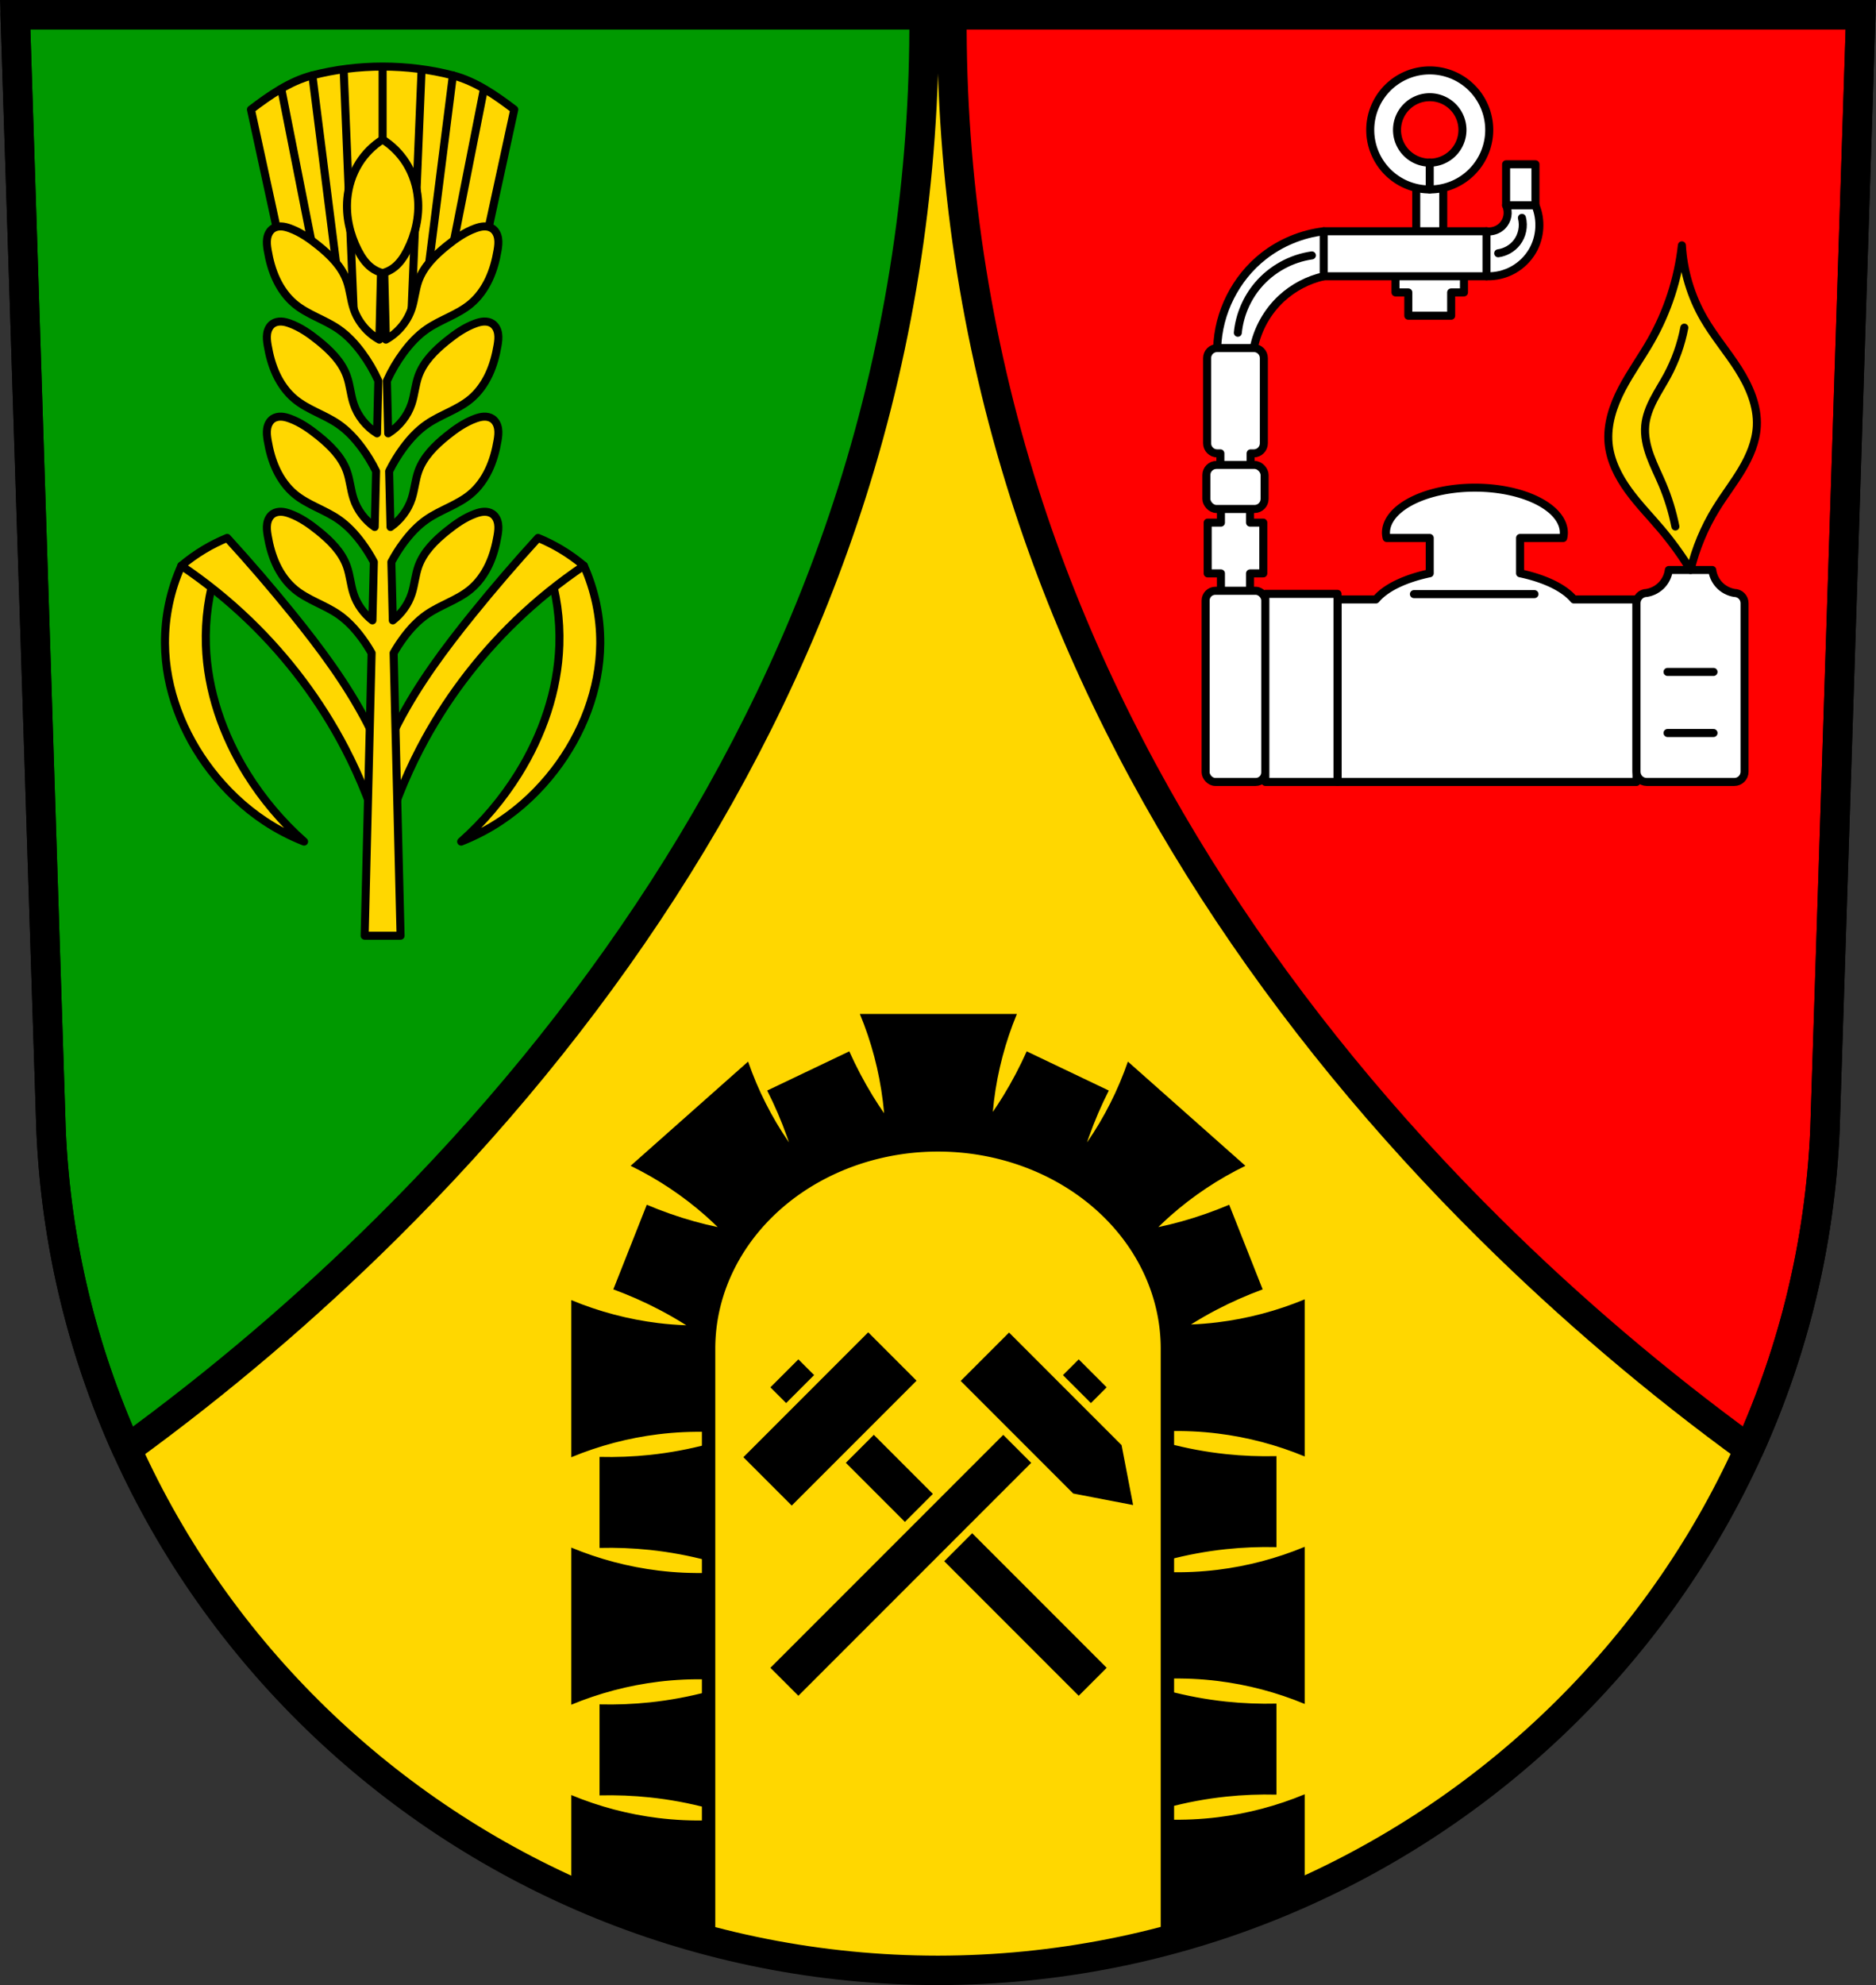 <?xml version="1.0" encoding="UTF-8" standalone="no"?>
<!-- Created with Inkscape (http://www.inkscape.org/) -->

<svg
   xmlns:dc="http://purl.org/dc/elements/1.1/"
   xmlns:cc="http://creativecommons.org/ns#"
   xmlns:rdf="http://www.w3.org/1999/02/22-rdf-syntax-ns#"
   xmlns:svg="http://www.w3.org/2000/svg"
   xmlns="http://www.w3.org/2000/svg"
   xmlns:sodipodi="http://sodipodi.sourceforge.net/DTD/sodipodi-0.dtd"
   xmlns:inkscape="http://www.inkscape.org/namespaces/inkscape"
   width="197.932mm"
   height="209.344mm"
   viewBox="0 0 701.334 741.769"
   id="svg2"
   version="1.1"
   inkscape:version="0.91 r13725"
   sodipodi:docname="DEU Steinebach COA.svg">
  <rect x="0" y="0" width="701.334" height="741.769" fill="#333333" stroke="none"/>
  <defs
     id="defs4">
    <inkscape:path-effect
       effect="spiro"
       id="path-effect8659"
       is_visible="true" />
    <inkscape:path-effect
       effect="spiro"
       id="path-effect8655"
       is_visible="true" />
    <inkscape:path-effect
       effect="spiro"
       id="path-effect8615"
       is_visible="true" />
    <inkscape:path-effect
       effect="spiro"
       id="path-effect8588"
       is_visible="true" />
    <inkscape:path-effect
       effect="spiro"
       id="path-effect8559"
       is_visible="true" />
    <inkscape:path-effect
       effect="spiro"
       id="path-effect8555"
       is_visible="true" />
    <inkscape:path-effect
       effect="spiro"
       id="path-effect8549"
       is_visible="true" />
    <inkscape:path-effect
       effect="spiro"
       id="path-effect8545"
       is_visible="true" />
    <inkscape:path-effect
       effect="spiro"
       id="path-effect8435"
       is_visible="true" />
    <inkscape:path-effect
       effect="spiro"
       id="path-effect8431"
       is_visible="true" />
    <inkscape:path-effect
       effect="spiro"
       id="path-effect8408"
       is_visible="true" />
    <inkscape:path-effect
       effect="spiro"
       id="path-effect8350"
       is_visible="true" />
    <inkscape:path-effect
       effect="spiro"
       id="path-effect8346"
       is_visible="true" />
    <inkscape:path-effect
       effect="spiro"
       id="path-effect8342"
       is_visible="true" />
    <inkscape:path-effect
       effect="spiro"
       id="path-effect8319"
       is_visible="true" />
    <inkscape:path-effect
       effect="spiro"
       id="path-effect8267"
       is_visible="true" />
    <inkscape:path-effect
       effect="spiro"
       id="path-effect4892"
       is_visible="true" />
    <inkscape:path-effect
       effect="spiro"
       id="path-effect4808"
       is_visible="true" />
    <inkscape:path-effect
       effect="spiro"
       id="path-effect4808-5"
       is_visible="true" />
    <inkscape:path-effect
       effect="spiro"
       id="path-effect4892-3"
       is_visible="true" />
    <inkscape:path-effect
       effect="spiro"
       id="path-effect8267-9"
       is_visible="true" />
    <inkscape:path-effect
       effect="spiro"
       id="path-effect8319-5"
       is_visible="true" />
    <inkscape:path-effect
       effect="spiro"
       id="path-effect8342-5"
       is_visible="true" />
    <inkscape:path-effect
       effect="spiro"
       id="path-effect8346-0"
       is_visible="true" />
    <inkscape:path-effect
       effect="spiro"
       id="path-effect8350-0"
       is_visible="true" />
    <inkscape:path-effect
       effect="spiro"
       id="path-effect8408-1"
       is_visible="true" />
    <inkscape:path-effect
       effect="spiro"
       id="path-effect8431-3"
       is_visible="true" />
    <inkscape:path-effect
       effect="spiro"
       id="path-effect8435-0"
       is_visible="true" />
    <inkscape:path-effect
       effect="spiro"
       id="path-effect8615-0"
       is_visible="true" />
  </defs>
  <sodipodi:namedview
     id="base"
     pagecolor="#ffffff"
     bordercolor="#666666"
     borderopacity="1.0"
     inkscape:pageopacity="0.0"
     inkscape:pageshadow="2"
     inkscape:zoom="0.72798985"
     inkscape:cx="350.66705"
     inkscape:cy="370.88431"
     inkscape:document-units="px"
     inkscape:current-layer="layer1"
     showgrid="false"
     inkscape:window-width="1366"
     inkscape:window-height="745"
     inkscape:window-x="-8"
     inkscape:window-y="-8"
     inkscape:window-maximized="1"
     fit-margin-top="0"
     fit-margin-left="0"
     fit-margin-right="0"
     fit-margin-bottom="0"
     inkscape:snap-midpoints="true"
     inkscape:snap-smooth-nodes="true"
     inkscape:object-nodes="true"
     inkscape:snap-nodes="false"
     inkscape:object-paths="false"
     inkscape:snap-others="false" />
  <g
     inkscape:label="Ebene 1"
     inkscape:groupmode="layer"
     id="layer1"
     transform="translate(-33.875,-57.192)">
    <path
       style="fill:#ffd700;fill-opacity:1;fill-rule:evenodd;stroke:none;stroke-width:11;stroke-opacity:1"
       inkscape:connector-curvature="0"
       d="m 39.555,62.692 13.398,416.624 c 7.415,175.25 153.92,314.046 331.589,314.144 177.51,-0.215 324.069,-139.061 331.589,-314.144 l 13.398,-416.624 -344.979,0 z"
       id="path10563-0-5" />
    <g
       id="g8437" />
    <g
       id="g8352"
       style="stroke:#d80000;stroke-opacity:1" />
    <path
       style="fill:#009900;fill-opacity:1;fill-rule:evenodd;stroke:#000000;stroke-width:11;stroke-linecap:butt;stroke-linejoin:round;stroke-miterlimit:4;stroke-dasharray:none;stroke-opacity:1"
       d="M 5.68 5.5 L 19.078 422.125 C 20.874 464.561 30.844 504.847 47.418 541.557 C 81.683 516.647 114.171 489.046 144.484 459.018 C 221.473 382.752 284.968 289.578 318.434 184.16 C 336.676 126.696 345.817 66.067 345.449 5.5 L 5.68 5.5 z "
       transform="translate(33.875,57.192)"
       id="path4806" />
    <path
       style="fill:#ff0000;fill-opacity:1;fill-rule:evenodd;stroke:#000000;stroke-width:11;stroke-linecap:butt;stroke-linejoin:round;stroke-miterlimit:4;stroke-dasharray:none;stroke-opacity:1"
       d="M 355.887 5.5 C 355.518 66.067 364.658 126.696 382.9 184.16 C 416.366 289.578 479.861 382.752 556.85 459.018 C 587.139 489.023 619.602 516.603 653.838 541.498 C 670.436 504.799 680.434 464.531 682.256 422.125 L 695.654 5.5 L 355.887 5.5 z "
       transform="translate(33.875,57.192)"
       id="path4806-8" />
    <path
       style="fill:#000000;fill-rule:evenodd;stroke:none;stroke-width:1px;stroke-linecap:butt;stroke-linejoin:miter;stroke-opacity:1"
       d="M 321.455 378.885 C 325.765 389.27 328.66 400.241 330.035 411.4 C 330.223 412.926 330.381 414.456 330.512 415.988 C 329.046 413.867 327.631 411.708 326.279 409.504 C 323.002 404.16 320.071 398.588 317.506 392.855 L 286.812 407.502 C 289.655 413.102 292.142 418.886 294.234 424.795 C 294.478 425.482 294.711 426.171 294.943 426.861 C 294.906 426.807 294.865 426.755 294.828 426.701 C 288.453 417.439 283.341 407.31 279.676 396.68 L 257.713 416.154 L 235.746 435.631 C 245.861 440.541 255.307 446.83 263.74 454.268 C 265.3 455.643 266.811 457.072 268.299 458.525 C 265.37 457.906 262.454 457.199 259.561 456.393 C 253.522 454.71 247.581 452.624 241.799 450.172 L 229.291 481.797 C 235.186 483.963 240.946 486.505 246.502 489.408 C 249.945 491.208 253.306 493.149 256.576 495.215 C 253.073 495.083 249.577 494.821 246.098 494.393 C 234.938 493.018 223.967 490.123 213.582 485.812 L 213.582 515.166 L 213.582 544.521 C 223.967 540.211 234.938 537.316 246.098 535.941 C 252.332 535.173 258.624 534.886 264.902 535.066 L 264.902 500.895 C 265.077 501.023 265.255 501.148 265.43 501.277 L 279.668 465.277 L 302.104 445.381 L 333.904 430.205 L 367.43 430.205 L 399.225 445.377 L 421.66 465.271 L 435.9 501.277 C 436.076 501.147 436.255 501.02 436.432 500.891 L 436.432 534.779 C 442.71 534.599 449.002 534.886 455.236 535.654 C 466.396 537.029 477.367 539.924 487.752 544.234 L 487.752 514.879 L 487.752 485.525 C 477.367 489.836 466.396 492.73 455.236 494.105 C 451.913 494.515 448.574 494.778 445.229 494.916 C 448.35 492.962 451.553 491.121 454.83 489.408 C 460.386 486.505 466.146 483.963 472.041 481.797 L 459.531 450.172 C 453.749 452.624 447.808 454.71 441.77 456.393 C 438.878 457.198 435.966 457.907 433.039 458.525 C 434.527 457.073 436.036 455.643 437.596 454.268 C 446.028 446.83 455.473 440.541 465.588 435.631 L 443.621 416.154 L 421.658 396.68 C 417.993 407.31 412.883 417.439 406.508 426.701 C 406.468 426.759 406.425 426.814 406.385 426.871 C 406.618 426.178 406.853 425.485 407.098 424.795 C 409.19 418.886 411.679 413.102 414.521 407.502 L 383.828 392.855 C 381.263 398.588 378.332 404.16 375.055 409.504 C 373.807 411.538 372.503 413.533 371.158 415.496 C 371.28 414.129 371.416 412.763 371.584 411.4 C 372.959 400.241 375.854 389.27 380.164 378.885 L 350.811 378.885 L 321.455 378.885 z M 436.432 539.289 L 436.432 582.943 C 443.593 581.029 450.951 579.653 458.398 578.869 C 464.633 578.213 470.924 577.967 477.203 578.121 L 477.203 544.111 C 470.924 544.265 464.633 544.02 458.398 543.363 C 450.951 542.579 443.593 541.203 436.432 539.289 z M 264.902 539.576 C 257.741 541.49 250.383 542.866 242.936 543.65 C 236.701 544.307 230.41 544.552 224.131 544.398 L 224.131 578.408 C 230.41 578.254 236.701 578.5 242.936 579.156 C 250.383 579.94 257.741 581.316 264.902 583.23 L 264.902 539.576 z M 487.752 577.998 C 477.367 582.308 466.396 585.203 455.236 586.578 C 449.002 587.346 442.71 587.633 436.432 587.453 L 436.432 627.252 C 442.71 627.072 449.002 627.359 455.236 628.127 C 466.396 629.502 477.367 632.397 487.752 636.707 L 487.752 607.352 L 487.752 577.998 z M 213.582 578.285 L 213.582 607.639 L 213.582 636.994 C 223.967 632.684 234.938 629.789 246.098 628.414 C 252.332 627.646 258.624 627.359 264.902 627.539 L 264.902 587.74 C 258.624 587.92 252.332 587.633 246.098 586.865 C 234.938 585.49 223.967 582.596 213.582 578.285 z M 436.432 631.762 L 436.432 675.416 C 443.593 673.502 450.951 672.126 458.398 671.342 C 464.633 670.685 470.924 670.44 477.203 670.594 L 477.203 636.584 C 470.924 636.738 464.633 636.492 458.398 635.836 C 450.951 635.052 443.593 633.676 436.432 631.762 z M 264.902 632.049 C 257.741 633.963 250.383 635.339 242.936 636.123 C 236.701 636.779 230.41 637.025 224.131 636.871 L 224.131 670.881 C 230.41 670.727 236.701 670.972 242.936 671.629 C 250.383 672.413 257.741 673.789 264.902 675.703 L 264.902 632.049 z M 487.752 670.471 C 477.367 674.781 466.396 677.676 455.236 679.051 C 449.002 679.819 442.71 680.106 436.432 679.926 L 436.432 719.725 C 441.811 719.57 447.197 719.78 452.551 720.32 C 464.596 716.459 476.342 711.929 487.752 706.785 L 487.752 699.824 L 487.752 670.471 z M 213.582 670.758 L 213.582 700.111 L 213.582 706.902 C 225.145 712.104 237.056 716.673 249.271 720.557 C 254.464 720.054 259.687 719.862 264.902 720.012 L 264.902 680.213 C 258.624 680.393 252.332 680.106 246.098 679.338 C 234.938 677.963 223.967 675.068 213.582 670.758 z "
       transform="translate(33.875,57.192)"
       id="path4890-4" />
    <path
       style="opacity:1;fill:#ffd700;fill-opacity:1;fill-rule:nonzero;stroke:#000000;stroke-width:5;stroke-linecap:round;stroke-linejoin:round;stroke-miterlimit:4;stroke-dasharray:none;stroke-dashoffset:0;stroke-opacity:1"
       d="M 350.668 427.805 A 85.765 76.144 0 0 0 264.902 503.949 L 264.902 725.105 C 292.293 732.36 321.042 736.253 350.666 736.27 C 380.286 736.234 409.037 732.317 436.432 725.037 L 436.432 503.949 A 85.765 76.144 0 0 0 350.668 427.805 z "
       transform="translate(33.875,57.192)"
       id="rect4885-9" />
    <path
       style="fill:none;fill-rule:evenodd;stroke:#000000;stroke-width:11;stroke-opacity:1"
       inkscape:connector-curvature="0"
       d="m 39.555,62.692 13.398,416.624 c 7.415,175.25 153.92,314.046 331.589,314.144 177.51,-0.215 324.069,-139.061 331.589,-314.144 l 13.398,-416.624 -344.979,0 z"
       id="path10563-0" />
    <path
       sodipodi:nodetypes="caaacaacc"
       inkscape:connector-curvature="0"
       inkscape:original-d="m 101.674,268.59126 c 0,0 -6.80565,19.18308 -6.1173,29.05715 1.16854,16.7621 7.89668,33.36953 17.12843,47.40905 5.07245,7.71412 12.65784,13.62057 20.18707,18.96361 4.4999,3.19331 14.68151,7.64662 14.68151,7.64662 0,0 -16.05988,-15.69581 -21.41053,-25.38678 -8.11979,-14.70638 -13.8718,-31.28195 -15.29324,-48.02077 -0.81009,-9.53966 3.97624,-28.44542 3.97624,-28.44542 z"
       inkscape:path-effect="#path-effect8431"
       id="path8429"
       d="m 101.674,268.591 c -4.09,9.098 -6.192,19.083 -6.117,29.057 0.127,17.101 6.693,33.861 17.128,47.409 5.659,7.347 12.458,13.838 20.187,18.964 4.607,3.055 9.537,5.623 14.682,7.647 -8.308,-7.374 -15.544,-15.954 -21.411,-25.387 -8.974,-14.43 -14.738,-31.037 -15.293,-48.021 -0.314,-9.616 1.037,-19.284 3.976,-28.445 L 101.674,268.591 Z"
       style="fill:#ffd700;fill-opacity:1;fill-rule:evenodd;stroke:#000000;stroke-width:3;stroke-linecap:butt;stroke-linejoin:round;stroke-miterlimit:4;stroke-dasharray:none;stroke-opacity:1" />
    <path
       sodipodi:nodetypes="cacaaccaac"
       inkscape:connector-curvature="0"
       inkscape:original-d="m 101.674,268.59126 c 0,0 5.55872,-4.30775 8.56421,-6.1173 2.73434,-1.6463 8.56421,-4.28211 8.56421,-4.28211 0,0 16.84808,18.52827 24.4692,28.44543 10.01154,13.02775 19.78616,26.35555 27.83369,40.68002 2.79382,4.97296 7.03489,15.5991 7.03489,15.5991 l -1.22346,29.66889 c 0,0 -7.82317,-24.59378 -14.06978,-35.78618 C 153.1579,319.43867 140.86624,303.39056 127.06078,289.0842 119.509,281.25842 101.674,268.59126 101.674,268.59126 Z"
       inkscape:path-effect="#path-effect8435"
       id="path8433"
       d="m 101.674,268.591 c 2.681,-2.269 5.549,-4.317 8.564,-6.117 2.743,-1.638 5.608,-3.07 8.564,-4.282 8.44,9.233 16.602,18.72 24.469,28.445 10.351,12.796 20.241,26.077 27.834,40.68 2.633,5.063 4.983,10.274 7.035,15.599 l -1.223,29.669 c -3.409,-12.381 -8.134,-24.399 -14.07,-35.786 -9.23,-17.707 -21.396,-33.87 -35.786,-47.715 -7.847,-7.55 -16.352,-14.415 -25.387,-20.493 z"
       style="fill:#ffd700;fill-opacity:1;fill-rule:evenodd;stroke:#000000;stroke-width:3;stroke-linecap:round;stroke-linejoin:round;stroke-miterlimit:4;stroke-dasharray:none;stroke-opacity:1" />
    <g
       style="fill:#ffd700;fill-opacity:1;stroke:#000000;stroke-opacity:1"
       transform="matrix(-1,0,0,1,-369.74,0)"
       id="g8437-1">
      <path
         sodipodi:nodetypes="caaacaacc"
         inkscape:connector-curvature="0"
         inkscape:original-d="m -621.89904,268.59126 c 0,0 -6.80565,19.18308 -6.1173,29.05715 1.16854,16.7621 7.89668,33.36953 17.12843,47.40905 5.07245,7.71412 12.65784,13.62057 20.18707,18.96361 4.4999,3.19331 14.68151,7.64662 14.68151,7.64662 0,0 -16.05988,-15.69581 -21.41053,-25.38678 -8.11979,-14.70638 -13.8718,-31.28195 -15.29324,-48.02077 -0.81009,-9.53966 3.97624,-28.44542 3.97624,-28.44542 z"
         inkscape:path-effect="#path-effect8431-3"
         id="path8429-0"
         d="m -621.899,268.591 c -4.09,9.098 -6.192,19.083 -6.117,29.057 0.127,17.101 6.693,33.861 17.128,47.409 5.659,7.347 12.458,13.838 20.187,18.964 4.607,3.055 9.537,5.623 14.682,7.647 -8.308,-7.374 -15.544,-15.954 -21.411,-25.387 -8.974,-14.43 -14.738,-31.037 -15.293,-48.021 -0.314,-9.616 1.037,-19.284 3.976,-28.445 l -13.152,-1.223 z"
         style="fill:#ffd700;fill-opacity:1;fill-rule:evenodd;stroke:#000000;stroke-width:3;stroke-linecap:butt;stroke-linejoin:round;stroke-miterlimit:4;stroke-dasharray:none;stroke-opacity:1" />
      <path
         sodipodi:nodetypes="cacaaccaac"
         inkscape:connector-curvature="0"
         inkscape:original-d="m -621.89904,268.59126 c 0,0 5.55872,-4.30775 8.56421,-6.1173 2.73434,-1.6463 8.56421,-4.28211 8.56421,-4.28211 0,0 16.84808,18.52827 24.4692,28.44543 10.01154,13.02775 19.78616,26.35555 27.83369,40.68002 2.79382,4.97296 7.03489,15.5991 7.03489,15.5991 l -1.22346,29.66889 c 0,0 -7.82317,-24.59378 -14.06978,-35.78618 -9.68906,-17.36044 -21.98072,-33.40855 -35.78618,-47.71491 -7.55178,-7.82578 -25.38678,-20.49294 -25.38678,-20.49294 z"
         inkscape:path-effect="#path-effect8435-0"
         id="path8433-2"
         d="m -621.899,268.591 c 2.681,-2.269 5.549,-4.317 8.564,-6.117 2.743,-1.638 5.608,-3.07 8.564,-4.282 8.44,9.233 16.602,18.72 24.469,28.445 10.351,12.796 20.241,26.077 27.834,40.68 2.633,5.063 4.983,10.274 7.035,15.599 l -1.223,29.669 c -3.409,-12.381 -8.134,-24.399 -14.07,-35.786 -9.23,-17.707 -21.396,-33.87 -35.786,-47.715 -7.847,-7.55 -16.352,-14.415 -25.387,-20.493 z"
         style="fill:#ffd700;fill-opacity:1;fill-rule:evenodd;stroke:#000000;stroke-width:3;stroke-linecap:round;stroke-linejoin:round;stroke-miterlimit:4;stroke-dasharray:none;stroke-opacity:1" />
    </g>
    <path
       sodipodi:nodetypes="accscsccaa"
       style="fill:#ffd700;fill-opacity:1;fill-rule:evenodd;stroke:#000000;stroke-width:3;stroke-linecap:butt;stroke-linejoin:round;stroke-miterlimit:4;stroke-dasharray:none;stroke-opacity:1"
       d="m 150.647,85.358 c -8.473,2.196 -15.957,7.444 -22.953,12.752 l 12.242,56.363 c 6.811,6.792 13.698,13.509 20.658,20.148 5.397,5.148 10.838,10.249 16.322,15.303 5.485,-5.054 10.926,-10.155 16.322,-15.303 6.961,-6.639 13.847,-13.356 20.658,-20.148 l 12.242,-56.363 c -6.997,-5.308 -14.48,-10.556 -22.953,-12.752 -16.953,-4.393 -35.586,-4.393 -52.539,0 z"
       id="path8317"
       inkscape:connector-curvature="0" />
    <path
       inkscape:connector-curvature="0"
       inkscape:original-d="m 139.0969,90.71063 13.14874,66.56834"
       inkscape:path-effect="#path-effect8342"
       id="path8340"
       d="m 139.097,90.711 13.149,66.568"
       style="fill:#ffd700;fill-opacity:1;fill-rule:evenodd;stroke:#000000;stroke-width:3;stroke-linecap:round;stroke-linejoin:miter;stroke-miterlimit:4;stroke-dasharray:none;stroke-opacity:1" />
    <path
       sodipodi:nodetypes="cc"
       inkscape:connector-curvature="0"
       inkscape:original-d="m 150.64722,85.358214 10.01477,79.061896"
       inkscape:path-effect="#path-effect8346"
       id="path8344"
       d="m 150.647,85.358 10.015,79.062"
       style="fill:#ffd700;fill-opacity:1;fill-rule:evenodd;stroke:#000000;stroke-width:3;stroke-linecap:round;stroke-linejoin:miter;stroke-miterlimit:4;stroke-dasharray:none;stroke-opacity:1" />
    <path
       inkscape:connector-curvature="0"
       inkscape:original-d="m 162.37649,83.743648 3.68946,88.745432"
       inkscape:path-effect="#path-effect8350"
       id="path8348"
       d="m 162.376,83.744 3.689,88.745"
       style="fill:#ffd700;fill-opacity:1;fill-rule:evenodd;stroke:#000000;stroke-width:3;stroke-linecap:round;stroke-linejoin:miter;stroke-miterlimit:4;stroke-dasharray:none;stroke-opacity:1"
       sodipodi:nodetypes="cc" />
    <g
       transform="matrix(-1,0,0,1,-367.963,0)"
       id="g8352-1"
       style="fill:#ffd700;fill-opacity:1;stroke:#000000;stroke-opacity:1">
      <path
         inkscape:connector-curvature="0"
         inkscape:original-d="m -582.69943,90.71063 13.14874,66.56834"
         inkscape:path-effect="#path-effect8342-5"
         id="path8340-6"
         d="m -582.699,90.711 13.149,66.568"
         style="fill:#ffd700;fill-opacity:1;fill-rule:evenodd;stroke:#000000;stroke-width:3;stroke-linecap:round;stroke-linejoin:miter;stroke-miterlimit:4;stroke-dasharray:none;stroke-opacity:1" />
      <path
         sodipodi:nodetypes="cc"
         inkscape:connector-curvature="0"
         inkscape:original-d="m -571.14911,85.358214 10.01477,79.061896"
         inkscape:path-effect="#path-effect8346-0"
         id="path8344-0"
         d="m -571.149,85.358 10.015,79.062"
         style="fill:#ffd700;fill-opacity:1;fill-rule:evenodd;stroke:#000000;stroke-width:3;stroke-linecap:round;stroke-linejoin:miter;stroke-miterlimit:4;stroke-dasharray:none;stroke-opacity:1" />
      <path
         inkscape:connector-curvature="0"
         inkscape:original-d="m -559.41984,83.743648 3.68946,88.745432"
         inkscape:path-effect="#path-effect8350-0"
         id="path8348-3"
         d="m -559.42,83.744 3.689,88.745"
         style="fill:#ffd700;fill-opacity:1;fill-rule:evenodd;stroke:#000000;stroke-width:3;stroke-linecap:round;stroke-linejoin:miter;stroke-miterlimit:4;stroke-dasharray:none;stroke-opacity:1"
         sodipodi:nodetypes="cc" />
    </g>
    <path
       inkscape:connector-curvature="0"
       style="fill:#ffd700;fill-opacity:1;fill-rule:evenodd;stroke:#000000;stroke-width:3;stroke-linecap:butt;stroke-linejoin:round;stroke-miterlimit:4;stroke-dasharray:none;stroke-opacity:1"
       d="m 176.916,134.376 -1.225,49.725 c -4.493,-2.502 -8.016,-6.722 -9.625,-11.611 -1.112,-3.38 -1.341,-7.011 -2.545,-10.359 -1.926,-5.359 -6.171,-9.539 -10.604,-13.115 -3.249,-2.622 -6.725,-5.058 -10.648,-6.484 -1.038,-0.377 -2.114,-0.683 -3.217,-0.73 -1.103,-0.048 -2.243,0.18 -3.158,0.797 -0.609,0.411 -1.103,0.982 -1.459,1.625 -0.356,0.643 -0.578,1.356 -0.693,2.082 -0.231,1.452 -0.043,2.935 0.199,4.385 0.63,3.778 1.637,7.513 3.271,10.977 1.635,3.464 3.913,6.657 6.859,9.105 4.835,4.018 11.144,5.817 16.316,9.391 3.404,2.352 6.252,5.435 8.715,8.76 2.438,3.292 4.52,6.847 6.207,10.58 l -0.482,19.625 c -4.08,-2.545 -7.257,-6.53 -8.762,-11.102 -1.112,-3.38 -1.341,-7.011 -2.545,-10.359 -1.926,-5.359 -6.171,-9.539 -10.604,-13.115 -3.249,-2.622 -6.725,-5.058 -10.648,-6.484 -1.038,-0.377 -2.114,-0.683 -3.217,-0.73 -1.103,-0.048 -2.243,0.18 -3.158,0.797 -0.609,0.411 -1.103,0.982 -1.459,1.625 -0.356,0.643 -0.578,1.356 -0.693,2.082 -0.231,1.452 -0.043,2.935 0.199,4.385 0.63,3.778 1.637,7.513 3.271,10.977 1.635,3.464 3.913,6.657 6.859,9.105 4.835,4.018 11.144,5.817 16.316,9.391 3.404,2.352 6.252,5.435 8.715,8.76 2.051,2.769 3.851,5.722 5.375,8.812 l -0.514,20.826 c -3.663,-2.551 -6.502,-6.29 -7.898,-10.533 -1.112,-3.38 -1.341,-7.011 -2.545,-10.359 -1.926,-5.359 -6.171,-9.539 -10.604,-13.115 -3.249,-2.622 -6.725,-5.058 -10.648,-6.484 -1.038,-0.377 -2.114,-0.683 -3.217,-0.73 -1.103,-0.048 -2.243,0.18 -3.158,0.797 -0.609,0.411 -1.103,0.982 -1.459,1.625 -0.356,0.643 -0.578,1.356 -0.693,2.082 -0.231,1.452 -0.043,2.935 0.199,4.385 0.63,3.778 1.637,7.513 3.271,10.977 1.635,3.464 3.913,6.657 6.859,9.105 4.835,4.018 11.144,5.817 16.316,9.391 3.404,2.352 6.252,5.435 8.715,8.76 1.689,2.28 3.204,4.687 4.539,7.191 l -0.537,21.814 c -3.246,-2.518 -5.754,-5.997 -7.039,-9.902 -1.112,-3.38 -1.341,-7.011 -2.545,-10.359 -1.926,-5.359 -6.171,-9.539 -10.604,-13.115 -3.249,-2.622 -6.725,-5.058 -10.648,-6.484 -1.038,-0.377 -2.114,-0.683 -3.217,-0.73 -1.103,-0.048 -2.243,0.18 -3.158,0.797 -0.609,0.411 -1.103,0.982 -1.459,1.625 -0.356,0.643 -0.578,1.356 -0.693,2.082 -0.231,1.452 -0.043,2.935 0.199,4.385 0.63,3.778 1.637,7.513 3.271,10.977 1.635,3.464 3.913,6.657 6.859,9.105 4.835,4.018 11.144,5.817 16.316,9.391 3.404,2.352 6.252,5.435 8.715,8.76 1.347,1.818 2.578,3.72 3.701,5.684 l -2.604,105.613 6.715,0 6.717,0 -2.604,-105.615 c 1.123,-1.963 2.355,-3.864 3.701,-5.682 2.463,-3.325 5.313,-6.408 8.717,-8.76 5.172,-3.574 11.479,-5.372 16.314,-9.391 2.946,-2.448 5.225,-5.641 6.859,-9.105 1.635,-3.464 2.643,-7.198 3.273,-10.977 0.242,-1.45 0.428,-2.933 0.197,-4.385 -0.116,-0.726 -0.337,-1.439 -0.693,-2.082 -0.356,-0.643 -0.85,-1.214 -1.459,-1.625 -0.915,-0.617 -2.053,-0.845 -3.156,-0.797 -1.103,0.048 -2.179,0.353 -3.217,0.73 -3.924,1.427 -7.399,3.863 -10.648,6.484 -4.432,3.576 -8.679,7.756 -10.605,13.115 -1.203,3.349 -1.431,6.979 -2.543,10.359 -1.285,3.906 -3.795,7.384 -7.041,9.902 l -0.539,-21.812 c 1.335,-2.505 2.852,-4.912 4.541,-7.193 2.463,-3.325 5.313,-6.408 8.717,-8.76 5.172,-3.574 11.479,-5.372 16.314,-9.391 2.946,-2.448 5.225,-5.641 6.859,-9.105 1.635,-3.464 2.643,-7.198 3.273,-10.977 0.242,-1.45 0.428,-2.933 0.197,-4.385 -0.116,-0.726 -0.337,-1.439 -0.693,-2.082 -0.356,-0.643 -0.85,-1.214 -1.459,-1.625 -0.915,-0.617 -2.053,-0.845 -3.156,-0.797 -1.103,0.048 -2.179,0.353 -3.217,0.73 -3.924,1.427 -7.399,3.863 -10.648,6.484 -4.432,3.576 -8.679,7.756 -10.605,13.115 -1.203,3.349 -1.431,6.979 -2.543,10.359 -1.397,4.245 -4.238,7.984 -7.902,10.535 l -0.514,-20.826 c 1.524,-3.091 3.326,-6.045 5.377,-8.814 2.463,-3.325 5.313,-6.408 8.717,-8.76 5.172,-3.574 11.479,-5.372 16.314,-9.391 2.946,-2.448 5.225,-5.641 6.859,-9.105 1.635,-3.464 2.643,-7.198 3.273,-10.977 0.242,-1.45 0.428,-2.933 0.197,-4.385 -0.116,-0.726 -0.337,-1.439 -0.693,-2.082 -0.356,-0.643 -0.85,-1.214 -1.459,-1.625 -0.915,-0.617 -2.053,-0.845 -3.156,-0.797 -1.103,0.048 -2.179,0.353 -3.217,0.73 -3.924,1.427 -7.399,3.863 -10.648,6.484 -4.432,3.576 -8.679,7.756 -10.605,13.115 -1.203,3.349 -1.431,6.979 -2.543,10.359 -1.505,4.572 -4.683,8.559 -8.764,11.104 L 178.521,199.505 c 1.686,-3.735 3.77,-7.291 6.209,-10.584 2.463,-3.325 5.313,-6.408 8.717,-8.76 5.172,-3.574 11.479,-5.372 16.314,-9.391 2.946,-2.448 5.225,-5.641 6.859,-9.105 1.635,-3.464 2.643,-7.198 3.273,-10.977 0.242,-1.45 0.428,-2.933 0.197,-4.385 -0.116,-0.726 -0.337,-1.439 -0.693,-2.082 -0.356,-0.643 -0.85,-1.214 -1.459,-1.625 -0.915,-0.617 -2.053,-0.845 -3.156,-0.797 -1.103,0.048 -2.179,0.353 -3.217,0.73 -3.924,1.427 -7.399,3.863 -10.648,6.484 -4.432,3.576 -8.679,7.756 -10.605,13.115 -1.203,3.349 -1.431,6.979 -2.543,10.359 -1.609,4.89 -5.133,9.111 -9.627,11.613 l -1.227,-49.727 z"
       id="path8247" />
    <path
       style="fill:#ffd700;fill-opacity:1;fill-rule:evenodd;stroke:#000000;stroke-width:3;stroke-linecap:round;stroke-linejoin:miter;stroke-miterlimit:4;stroke-dasharray:none;stroke-opacity:1"
       d="m 176.917,82.391 0,56.724"
       id="path8402"
       inkscape:connector-curvature="0" />
    <path
       style="fill:#ffd700;fill-opacity:1;fill-rule:evenodd;stroke:#000000;stroke-width:3;stroke-linecap:butt;stroke-linejoin:round;stroke-miterlimit:4;stroke-dasharray:none;stroke-opacity:1"
       d="m 176.918,109.327 c -3.543,2.236 -6.578,5.275 -8.807,8.822 -2.533,4.032 -4.016,8.698 -4.412,13.443 -0.548,6.571 0.984,13.249 3.992,19.117 1.263,2.464 2.828,4.847 5.041,6.512 1.245,0.937 2.677,1.627 4.186,2.018 1.509,-0.39 2.938,-1.081 4.184,-2.018 2.213,-1.665 3.778,-4.048 5.041,-6.512 3.008,-5.868 4.54,-12.546 3.992,-19.117 -0.396,-4.745 -1.879,-9.412 -4.412,-13.443 -2.229,-3.548 -5.261,-6.586 -8.805,-8.822 z"
       id="path8406"
       inkscape:connector-curvature="0" />
    <path
       inkscape:connector-curvature="0"
       style="opacity:1;fill:#ffffff;fill-opacity:1;fill-rule:nonzero;stroke:#000000;stroke-width:3;stroke-linecap:round;stroke-linejoin:round;stroke-miterlimit:4;stroke-dasharray:none;stroke-dashoffset:0;stroke-opacity:1"
       d="m 585.263,239.407 a 33.253,16.888 0 0 0 -33.254,16.887 33.253,16.888 0 0 0 0.256,1.916 l 16.109,0 0,13.197 a 39.52,17.584 0 0 0 -20.127,9.783 l -14.344,0 0,68.195 111.771,0 0,-68.195 -23.414,0 a 39.52,17.584 0 0 0 -20.111,-9.779 l 0,-13.201 16.131,0 a 33.253,16.888 0 0 0 0.234,-1.916 33.253,16.888 0 0 0 -33.252,-16.887 z"
       id="rect8596" />
    <rect
       style="opacity:1;fill:#ffffff;fill-opacity:1;fill-rule:nonzero;stroke:#000000;stroke-width:3;stroke-linecap:round;stroke-linejoin:round;stroke-miterlimit:4;stroke-dasharray:none;stroke-dashoffset:0;stroke-opacity:1"
       id="rect8566"
       width="10.098"
       height="22.633"
       x="563.326"
       y="125.372" />
    <path
       inkscape:connector-curvature="0"
       style="opacity:1;fill:#ffffff;fill-opacity:1;fill-rule:nonzero;stroke:#000000;stroke-width:3;stroke-linecap:round;stroke-linejoin:round;stroke-miterlimit:4;stroke-dasharray:none;stroke-dashoffset:0;stroke-opacity:1"
       d="m 555.578,152.358 0,14.102 4.789,0 0,8.705 16.018,0 0,-8.705 4.787,0 0,-14.102 -25.594,0 z"
       id="rect8561" />
    <path
       style="fill:#ffffff;fill-rule:evenodd;stroke:#000000;stroke-width:3;stroke-linecap:butt;stroke-linejoin:round;stroke-miterlimit:4;stroke-dasharray:none;stroke-opacity:1"
       d="m 589.598,143.608 c 2.151,0.293 4.422,-0.489 5.936,-2.044 0.961,-0.986 1.619,-2.263 1.865,-3.618 0.246,-1.355 0.08,-2.781 -0.472,-4.043 l 5.223,-5.397 5.745,5.397 c 2.291,5.425 1.883,11.914 -1.069,17.009 -1.727,2.982 -4.278,5.481 -7.295,7.147 -3.016,1.666 -6.49,2.494 -9.934,2.368 l -7.469,-8.07 7.469,-8.75 z"
       id="path8553"
       inkscape:path-effect="#path-effect8555"
       inkscape:original-d="m 589.59831,143.60767 c 0,0 4.57286,-0.45643 5.93622,-2.04419 1.69074,-1.96902 1.39281,-7.66035 1.39281,-7.66035 l 5.22296,-5.39706 5.74527,5.39706 c 0,0 1.97025,12.20975 -1.06898,17.00941 -3.50967,5.5426 -17.22828,9.51473 -17.22828,9.51473 l -7.46938,-8.06966 z"
       inkscape:connector-curvature="0"
       sodipodi:nodetypes="cacccaccc" />
    <path
       style="fill:#ffffff;fill-rule:evenodd;stroke:#000000;stroke-width:3;stroke-linecap:butt;stroke-linejoin:round;stroke-miterlimit:4;stroke-dasharray:none;stroke-opacity:1"
       d="m 528.742,160.427 c -5.85,1.313 -11.342,4.192 -15.749,8.257 -5.301,4.889 -8.998,11.489 -10.399,18.563 l -0.152,8.349 -13.456,0.153 -0.068,-8.502 c 0.361,-13.243 6.89,-26.191 17.323,-34.355 6.469,-5.063 14.343,-8.312 22.501,-9.284 l 9.48,7.798 -9.48,9.021 z"
       id="path8543"
       inkscape:path-effect="#path-effect8545"
       inkscape:original-d="m 528.7419,160.42727 c 0,0 -11.50014,4.12412 -15.74928,8.25691 -5.08414,4.94493 -10.39873,18.56271 -10.39873,18.56271 l -0.15176,8.34867 -13.45568,0.1529 -0.0683,-8.50157 c 0,0 7.9178,-25.63603 17.32326,-34.35515 5.95013,-5.51594 22.50052,-9.28407 22.50052,-9.28407 l 9.48013,7.79818 z"
       inkscape:connector-curvature="0"
       sodipodi:nodetypes="caccccaccc" />
    <path
       style="opacity:1;fill:#ffffff;fill-opacity:1;fill-rule:nonzero;stroke:#000000;stroke-width:3;stroke-linecap:round;stroke-linejoin:round;stroke-miterlimit:4;stroke-dasharray:none;stroke-dashoffset:0;stroke-opacity:1"
       d="m 490.316,243.618 0,8.861 -4.953,0 0,18.977 4.953,0 0,8.859 10.883,0 0,-8.859 4.953,0 0,-18.977 -4.953,0 0,-8.861 -10.883,0 z"
       id="rect8529"
       inkscape:connector-curvature="0" />
    <rect
       style="opacity:1;fill:#ffffff;fill-opacity:1;fill-rule:nonzero;stroke:#000000;stroke-width:3;stroke-linecap:round;stroke-linejoin:round;stroke-miterlimit:4;stroke-dasharray:none;stroke-dashoffset:0;stroke-opacity:1"
       id="rect8527"
       width="22.325"
       height="71.441"
       x="484.594"
       y="277.944"
       ry="3.628"
       rx="3.628" />
    <path
       style="opacity:1;fill:#ffffff;fill-opacity:1;fill-rule:nonzero;stroke:#000000;stroke-width:3;stroke-linecap:round;stroke-linejoin:round;stroke-miterlimit:4;stroke-dasharray:none;stroke-dashoffset:0;stroke-opacity:1"
       d="m 488.918,187.247 c -2.087,0 -3.766,1.68 -3.766,3.768 l 0,31.814 c 0,2.087 1.678,3.768 3.766,3.768 l 1.188,0 0,6.418 c 0,2.087 1.68,3.768 3.768,3.768 l 3.768,0 c 2.087,0 3.766,-1.68 3.766,-3.768 l 0,-6.418 1.188,0 c 2.087,0 3.768,-1.68 3.768,-3.768 l 0,-31.814 c 0,-2.087 -1.68,-3.768 -3.768,-3.768 l -13.676,0 z"
       id="rect8536"
       inkscape:connector-curvature="0" />
    <rect
       style="opacity:1;fill:#ffffff;fill-opacity:1;fill-rule:nonzero;stroke:#000000;stroke-width:3;stroke-linecap:round;stroke-linejoin:round;stroke-miterlimit:4;stroke-dasharray:none;stroke-dashoffset:0;stroke-opacity:1"
       id="rect8541"
       width="60.856"
       height="16.82"
       x="528.742"
       y="143.608" />
    <path
       style="fill:#ffffff;fill-rule:evenodd;stroke:#000000;stroke-width:3;stroke-linecap:round;stroke-linejoin:miter;stroke-miterlimit:4;stroke-dasharray:none;stroke-opacity:1"
       d="m 496.632,181.528 c 0.636,-6.486 3.287,-12.759 7.492,-17.737 5.073,-6.004 12.401,-10.057 20.184,-11.162"
       id="path8547"
       inkscape:path-effect="#path-effect8549"
       inkscape:original-d="m 496.63172,181.52825 c 0,0 3.1996,-12.96575 7.49238,-17.73705 5.14217,-5.71538 20.18353,-11.1621 20.18353,-11.1621"
       inkscape:connector-curvature="0"
       sodipodi:nodetypes="cac" />
    <rect
       style="opacity:1;fill:#ffffff;fill-opacity:1;fill-rule:nonzero;stroke:#000000;stroke-width:3;stroke-linecap:round;stroke-linejoin:round;stroke-miterlimit:4;stroke-dasharray:none;stroke-dashoffset:0;stroke-opacity:1"
       id="rect8551"
       width="10.968"
       height="15.321"
       x="596.927"
       y="118.582" />
    <path
       style="fill:#ffffff;fill-rule:evenodd;stroke:#000000;stroke-width:3;stroke-linecap:round;stroke-linejoin:miter;stroke-miterlimit:4;stroke-dasharray:none;stroke-opacity:1"
       d="m 593.968,151.835 c 2.72,-0.371 5.275,-1.84 6.964,-4.004 2.002,-2.565 2.73,-6.077 1.915,-9.227"
       id="path8557"
       inkscape:path-effect="#path-effect8559"
       inkscape:original-d="m 593.96764,151.83531 c 0,0 5.39334,-1.83558 6.96397,-4.00427 1.84255,-2.54416 1.91508,-9.22724 1.91508,-9.22724"
       inkscape:connector-curvature="0"
       sodipodi:nodetypes="cac" />
    <path
       style="opacity:1;fill:#ffffff;fill-opacity:1;fill-rule:nonzero;stroke:#000000;stroke-width:3;stroke-linecap:round;stroke-linejoin:round;stroke-miterlimit:4;stroke-dasharray:none;stroke-dashoffset:0;stroke-opacity:1"
       d="m 568.374,83.503 a 22.241,22.241 0 0 0 -22.24,22.24 22.241,22.241 0 0 0 22.24,22.24 22.241,22.241 0 0 0 22.242,-22.24 22.241,22.241 0 0 0 -22.242,-22.24 z m 0,10.01 a 12.23,12.23 0 0 1 12.23,12.23 12.23,12.23 0 0 1 -12.23,12.23 12.23,12.23 0 0 1 -12.23,-12.23 12.23,12.23 0 0 1 12.23,-12.23 z"
       id="path8568"
       inkscape:connector-curvature="0" />
    <path
       style="fill:#ffffff;fill-rule:evenodd;stroke:#000000;stroke-width:3;stroke-linecap:round;stroke-linejoin:miter;stroke-miterlimit:4;stroke-dasharray:none;stroke-opacity:1"
       d="m 568.374,117.973 0,10.01"
       id="path8586"
       inkscape:path-effect="#path-effect8588"
       inkscape:original-d="m 568.37379,117.97345 0,10.00976"
       inkscape:connector-curvature="0" />
    <rect
       style="opacity:1;fill:#ffffff;fill-opacity:1;fill-rule:nonzero;stroke:#000000;stroke-width:3;stroke-linecap:round;stroke-linejoin:round;stroke-miterlimit:4;stroke-dasharray:none;stroke-dashoffset:0;stroke-opacity:1"
       id="rect8590"
       width="26.984"
       height="70.283"
       x="506.92"
       y="279.102" />
    <path
       inkscape:connector-curvature="0"
       style="opacity:1;fill:#ffffff;fill-opacity:1;fill-rule:nonzero;stroke:#000000;stroke-width:3;stroke-linecap:round;stroke-linejoin:round;stroke-miterlimit:4;stroke-dasharray:none;stroke-dashoffset:0;stroke-opacity:1"
       d="m 657.758,270.173 c -0.255,2.018 -1.145,3.951 -2.514,5.455 -1.493,1.642 -3.549,2.761 -5.738,3.125 -2.122,0 -3.83,1.708 -3.83,3.83 l 0,62.973 c 0,2.122 1.708,3.83 3.83,3.83 l 32.73,0 c 2.122,0 3.83,-1.708 3.83,-3.83 l 0,-62.973 c 0,-2.122 -1.708,-3.83 -3.83,-3.83 -2.189,-0.364 -4.245,-1.483 -5.738,-3.125 -1.368,-1.504 -2.258,-3.438 -2.514,-5.455 l -16.227,0 z"
       id="rect8608" />
    <path
       style="fill:#ffffff;fill-rule:evenodd;stroke:#000000;stroke-width:3;stroke-linecap:round;stroke-linejoin:round;stroke-miterlimit:4;stroke-dasharray:none;stroke-opacity:1"
       d="m 657.269,308.272 17.204,0"
       id="path8636"
       inkscape:connector-curvature="0" />
    <path
       style="fill:#ffffff;fill-rule:evenodd;stroke:#000000;stroke-width:3;stroke-linecap:round;stroke-linejoin:round;stroke-miterlimit:4;stroke-dasharray:none;stroke-opacity:1"
       d="m 657.269,331.094 17.204,0"
       id="path8636-5"
       inkscape:connector-curvature="0" />
    <path
       style="fill:#ffd700;fill-rule:evenodd;stroke:#000000;stroke-width:3;stroke-linecap:round;stroke-linejoin:round;stroke-miterlimit:4;stroke-dasharray:none;stroke-opacity:1;fill-opacity:1"
       d="m 665.871,270.173 c -3.232,-5.273 -6.86,-10.304 -10.843,-15.035 -4.137,-4.914 -8.662,-9.514 -12.424,-14.72 -3.762,-5.207 -6.777,-11.16 -7.368,-17.556 -0.648,-7.018 1.67,-14.01 4.918,-20.265 3.248,-6.254 7.429,-11.976 10.915,-18.101 6.219,-10.927 10.182,-23.13 11.571,-35.626 0.554,9.609 3.395,19.078 8.221,27.404 3.815,6.582 8.812,12.402 12.892,18.824 4.079,6.422 7.293,13.772 6.9,21.369 -0.299,5.786 -2.674,11.281 -5.64,16.258 -2.966,4.977 -6.544,9.565 -9.585,14.496 -4.368,7.083 -7.607,14.861 -9.558,22.952 z"
       id="path8653"
       inkscape:path-effect="#path-effect8655"
       inkscape:original-d="m 665.87085,270.17267 c 0,0 -7.41853,-9.89173 -10.84316,-15.0349 -6.99468,-10.50473 -18.7918,-19.69545 -19.79199,-32.27617 -1.09644,-13.79144 11.05426,-25.38279 15.83359,-38.36601 4.31327,-11.71715 11.5707,-35.62559 11.5707,-35.62559 0,0 4.73249,18.52837 8.2213,27.4043 5.46311,13.89879 19.80776,25.25906 19.792,40.19297 -0.0121,11.43862 -10.48599,20.34277 -15.22462,30.75371 -3.43318,7.54285 -9.55782,22.95169 -9.55782,22.95169 z"
       inkscape:connector-curvature="0"
       sodipodi:nodetypes="caaacaaac" />
    <path
       style="fill:none;fill-rule:evenodd;stroke:#000000;stroke-width:3;stroke-linecap:round;stroke-linejoin:miter;stroke-miterlimit:4;stroke-dasharray:none;stroke-opacity:1"
       d="m 660.204,253.92 c -1.078,-5.426 -2.714,-10.74 -4.872,-15.834 -1.503,-3.547 -3.259,-6.988 -4.574,-10.609 -1.314,-3.621 -2.184,-7.48 -1.821,-11.315 0.322,-3.398 1.597,-6.64 3.164,-9.672 1.567,-3.032 3.435,-5.899 5.057,-8.902 3.033,-5.614 5.198,-11.697 6.394,-17.965"
       id="path8657"
       inkscape:path-effect="#path-effect8659"
       inkscape:original-d="m 660.20407,253.9198 c 0,0 -3.28676,-10.54393 -4.87187,-15.83359 -2.18512,-7.29195 -6.89985,-14.32794 -6.39435,-21.92344 0.44961,-6.75578 5.71414,-12.2846 8.2213,-18.57402 2.35373,-5.90452 6.39433,-17.96504 6.39433,-17.96504"
       inkscape:connector-curvature="0"
       sodipodi:nodetypes="caaac" />
    <path
       style="fill:#ffffff;fill-rule:evenodd;stroke:#000000;stroke-width:3;stroke-linecap:round;stroke-linejoin:miter;stroke-miterlimit:4;stroke-dasharray:none;stroke-opacity:1"
       d="m 562.462,279.193 45.065,0"
       id="path8661"
       inkscape:connector-curvature="0" />
    <rect
       style="opacity:1;fill:#ffffff;fill-opacity:1;fill-rule:nonzero;stroke:#000000;stroke-width:3;stroke-linecap:round;stroke-linejoin:round;stroke-miterlimit:4;stroke-dasharray:none;stroke-dashoffset:0;stroke-opacity:1"
       id="rect8534"
       width="21.767"
       height="16.465"
       x="484.873"
       y="230.921"
       ry="3.767"
       rx="3.767" />
    <rect
       style="opacity:1;fill:#000000;fill-opacity:1;fill-rule:nonzero;stroke:#ffd700;stroke-width:3;stroke-linecap:round;stroke-linejoin:round;stroke-miterlimit:4;stroke-dasharray:none;stroke-dashoffset:0;stroke-opacity:1"
       id="rect9364"
       width="17.789"
       height="166.03"
       x="-180.925"
       y="633.206"
       transform="matrix(0.707,-0.707,0.707,0.707,0,0)" />
    <rect
       style="opacity:1;fill:#000000;fill-opacity:1;fill-rule:nonzero;stroke:#ffd700;stroke-width:3;stroke-linecap:round;stroke-linejoin:round;stroke-miterlimit:4;stroke-dasharray:none;stroke-dashoffset:0;stroke-opacity:1"
       id="rect9366"
       width="68.999"
       height="28.57"
       x="-206.53"
       y="644.526"
       transform="matrix(0.707,-0.707,0.707,0.707,0,0)" />
    <rect
       style="opacity:1;fill:#000000;fill-opacity:1;fill-rule:nonzero;stroke:#ffd700;stroke-width:3;stroke-linecap:round;stroke-linejoin:round;stroke-miterlimit:4;stroke-dasharray:none;stroke-dashoffset:0;stroke-opacity:1"
       id="rect9364-5"
       width="17.789"
       height="166.03"
       x="707.326"
       y="89.016"
       transform="matrix(0.707,0.707,-0.707,0.707,0,0)" />
    <path
       style="opacity:1;fill:#000000;fill-opacity:1;fill-rule:nonzero;stroke:#ffd700;stroke-width:3;stroke-linecap:round;stroke-linejoin:round;stroke-miterlimit:4;stroke-dasharray:none;stroke-dashoffset:0;stroke-opacity:1"
       d="m 411.102,552.997 -20.202,20.202 43.454,43.454 25.021,4.819 -4.819,-25.021 -43.454,-43.454 z"
       id="rect9366-8"
       inkscape:connector-curvature="0" />
  </g>
</svg>
